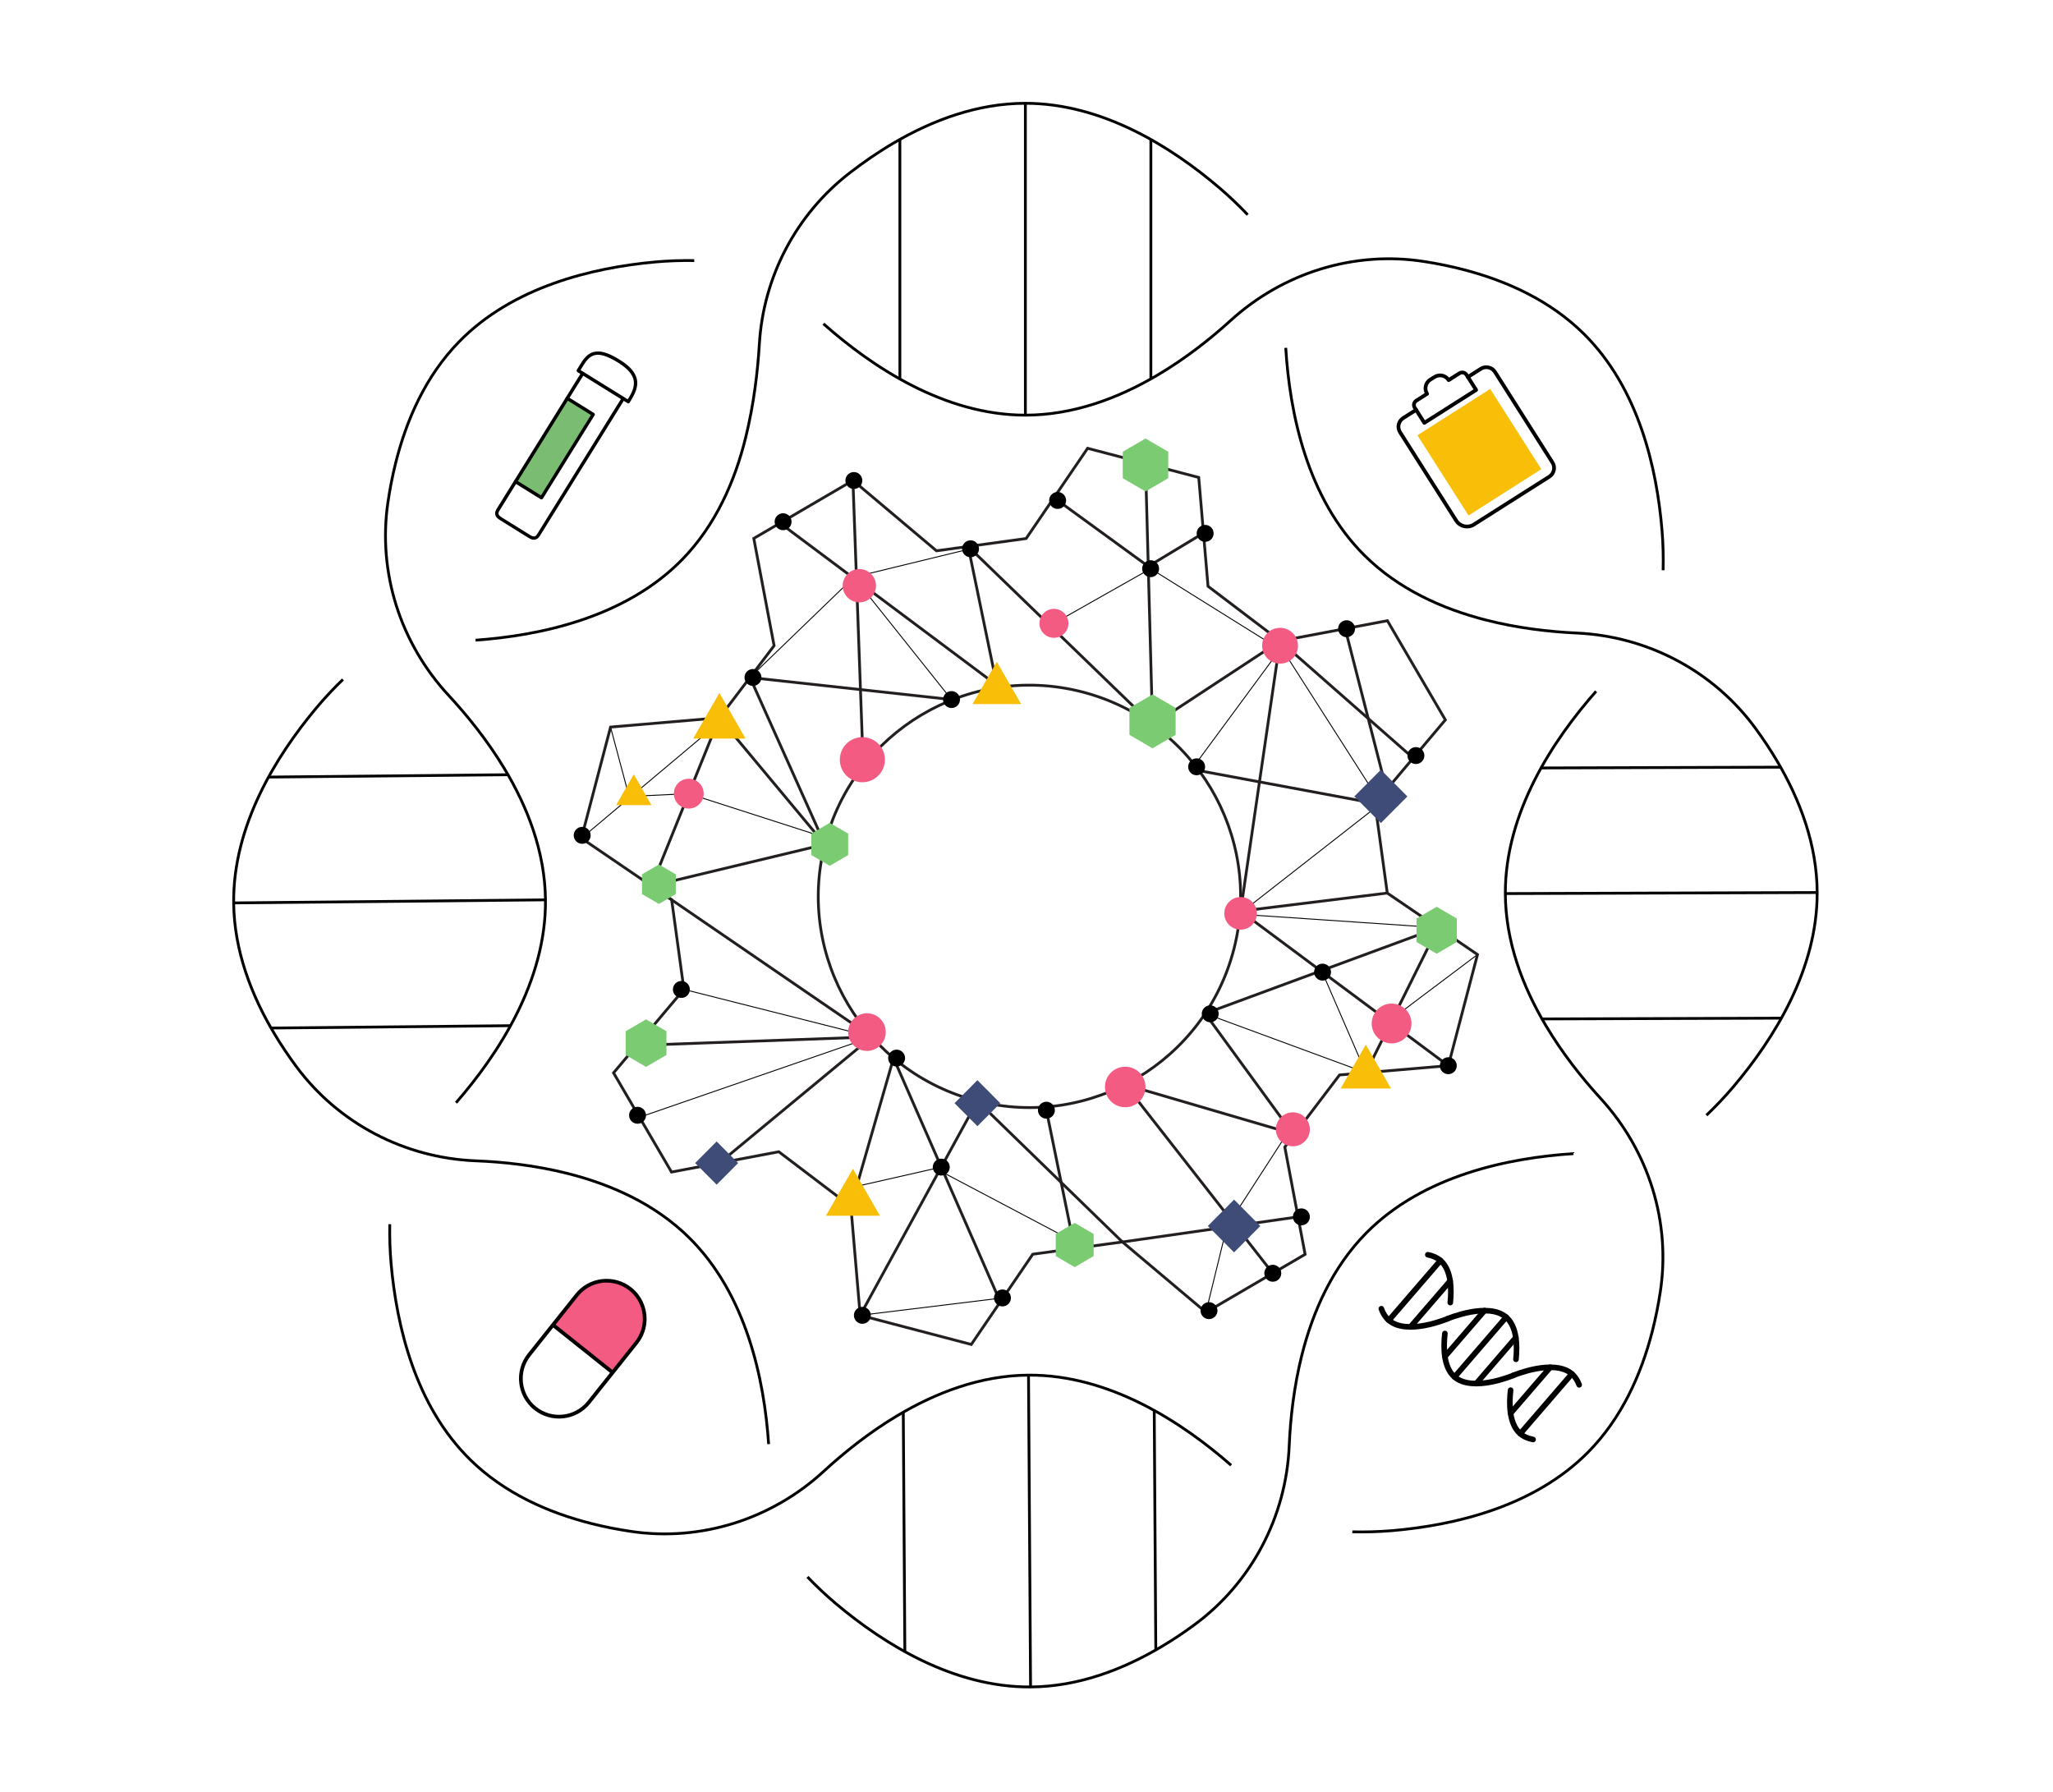 <svg viewBox="0 0 550 480" xmlns="http://www.w3.org/2000/svg" id="Layer_1">
  <defs>
    <style>
      .cls-1 {
        fill: #7acb71;
      }

      .cls-2 {
        fill: #f45b83;
      }

      .cls-3 {
        fill: #f45b83;
      }

      .cls-4, .cls-5, .cls-6, .cls-7, .cls-8, .cls-9 {
        fill: none;
      }

      .cls-4, .cls-6, .cls-7, .cls-8, .cls-9 {
        stroke: #000;
      }

      .cls-4, .cls-9 {
        stroke-linecap: round;
        stroke-linejoin: round;
      }

      .cls-5 {
        stroke: #231f20;
      }

      .cls-5, .cls-6, .cls-7, .cls-8 {
        stroke-miterlimit: 10;
      }

      .cls-5, .cls-7 {
        stroke-width: .75px;
      }

      .cls-10 {
        fill: #3f4c77;
      }

      .cls-6 {
        stroke-width: .25px;
      }

      .cls-11 {
        fill: #7abc71;
      }

      .cls-9 {
        stroke-width: 1.5px;
      }

      .cls-12 {
        fill: #f8be08;
      }

      .cls-13 {
        fill: #f8be08;
      }
    </style>
  </defs>
  <line y2="215.21" x2="369.94" y1="172.98" x1="342.93" class="cls-6"></line>
  <line y2="173.97" x2="342.93" y1="152.33" x1="308.25" class="cls-6"></line>
  <line y2="152.33" x2="308.25" y1="166.98" x1="282.35" class="cls-6"></line>
  <line y2="147" x2="260.01" y1="154.61" x1="228.75" class="cls-6"></line>
  <line y2="154.61" x2="228.75" y1="181.48" x1="200.93" class="cls-6"></line>
  <line y2="154.61" x2="228.75" y1="187.4" x1="254.91" class="cls-6"></line>
  <line y2="224.55" x2="155.76" y1="194.1" x1="191.99" class="cls-6"></line>
  <line y2="277.77" x2="233.56" y1="265.04" x1="183.22" class="cls-6"></line>
  <line y2="277.77" x2="233.56" y1="299.54" x1="170.59" class="cls-6"></line>
  <line y2="312.64" x2="252.17" y1="317.96" x1="228.75" class="cls-6"></line>
  <line y2="312.64" x2="249.89" y1="332.7" x1="287.9" class="cls-6"></line>
  <line y2="347.68" x2="268.56" y1="352.34" x1="230.44" class="cls-6"></line>
  <line y2="303.68" x2="344.79" y1="328.6" x1="328.68" class="cls-6"></line>
  <line y2="328.6" x2="328.68" y1="351.54" x1="323.07" class="cls-6"></line>
  <line y2="271.5" x2="322.86" y1="287.36" x1="365.91" class="cls-6"></line>
  <line y2="287.36" x2="365.91" y1="260" x1="354.05" class="cls-6"></line>
  <line y2="255.71" x2="395.81" y1="272.74" x1="373.18" class="cls-6"></line>
  <line y2="244.67" x2="328.68" y1="248.5" x1="385.23" class="cls-6"></line>
  <line y2="246.58" x2="329.81" y1="215.21" x1="369.94" class="cls-6"></line>
  <line y2="173.97" x2="342.93" y1="205.51" x1="319.67" class="cls-6"></line>
  <line y2="212.6" x2="184.52" y1="223.77" x1="219.21" class="cls-6"></line>
  <line y2="213.35" x2="168.53" y1="194.78" x1="163.57" class="cls-6"></line>
  <line y2="213.35" x2="168.53" y1="212.6" x1="184.52" class="cls-6"></line>
  <polygon points="152.14 107.04 158.5 110.97 145.05 132.88 138.17 128.8 152.14 107.04" class="cls-11"></polygon>
  <g>
    <line y2="101.52" x2="241.08" y1="37.35" x1="241.08" class="cls-7"></line>
    <line y2="101.52" x2="308.32" y1="37.35" x1="308.32" class="cls-7"></line>
    <line y2="111.2" x2="274.7" y1="27.67" x1="274.7" class="cls-7"></line>
    <path d="M445.55,152.76c.09-3.51,0-7.02-.28-10.52-1.38-16.88-6.27-38.17-20.83-52.68-9.07-9.04-20.77-14.33-32.38-17.34-3.54-.92-7.06-1.63-10.5-2.16-18.76-2.94-37.76,2.98-51.82,15.75-5.45,4.95-12.14,10.25-19.73,14.72-10.38,6.11-22.43,10.68-35.31,10.68-21.73,0-41.17-13-54.11-24.49" class="cls-7"></path>
    <path d="M457.15,298.76c2.54-2.43,4.96-4.97,7.23-7.65,10.94-12.93,22.5-31.47,22.44-52.02-.04-12.81-4.6-24.81-10.69-35.14-1.8-3.06-3.74-5.97-5.74-8.71-11.22-15.41-28.91-24.78-47.95-25.66-7.36-.34-15.86-1.31-24.41-3.5-11.67-2.99-23.43-8.27-32.55-17.36-15.39-15.34-19.98-38.27-21.03-55.54" class="cls-7"></path>
    <line y2="205.72" x2="412.86" y1="205.51" x1="477.02" class="cls-7"></line>
    <line y2="272.95" x2="413.08" y1="272.74" x1="477.24" class="cls-7"></line>
    <line y2="239.37" x2="403.28" y1="239.09" x1="486.81" class="cls-7"></line>
    <path d="M362.29,410.35c3.51.07,7.02-.02,10.52-.31,16.88-1.43,38.15-6.4,52.61-21,9.01-9.1,14.26-20.82,17.24-32.44.91-3.54,1.6-7.07,2.13-10.51,2.88-18.77-3.11-37.75-15.92-51.77-4.97-5.43-10.29-12.1-14.79-19.68-6.15-10.36-10.75-22.4-10.8-35.27-.07-21.73,12.86-41.21,24.31-54.19" class="cls-7"></path>
    <path d="M216.32,422.43c2.43,2.53,4.99,4.94,7.67,7.2,12.96,10.9,31.54,22.4,52.09,22.27,12.81-.08,24.79-4.68,35.11-10.81,3.05-1.81,5.96-3.76,8.69-5.77,15.37-11.27,24.69-28.99,25.5-48.03.32-7.36,1.26-15.86,3.42-24.42,2.96-11.67,8.2-23.46,17.25-32.61,15.29-15.44,38.2-20.11,55.47-21.22" class="cls-7"></path>
    <line y2="377.83" x2="309.22" y1="441.99" x1="309.64" class="cls-7"></line>
    <line y2="378.27" x2="241.99" y1="442.44" x1="242.41" class="cls-7"></line>
    <line y2="368.37" x2="275.54" y1="451.9" x1="276.09" class="cls-7"></line>
    <path d="M104.42,327.94c-.06,3.51.04,7.02.35,10.52,1.49,16.87,6.52,38.13,21.18,52.54,9.13,8.98,20.86,14.19,32.5,17.13,3.54.9,7.07,1.58,10.51,2.09,18.78,2.81,37.74-3.23,51.72-16.09,5.42-4.98,12.07-10.33,19.63-14.85,10.34-6.18,22.36-10.83,35.24-10.91,21.73-.14,41.25,12.73,54.27,24.14" class="cls-7"></path>
    <path d="M91.87,182.01c-2.52,2.44-4.93,5-7.18,7.7-10.86,13-22.3,31.61-22.09,52.16.13,12.81,4.76,24.78,10.92,35.07,1.82,3.05,3.78,5.94,5.79,8.67,11.32,15.33,29.07,24.59,48.12,25.35,7.37.29,15.87,1.2,24.43,3.34,11.68,2.92,23.48,8.12,32.66,17.15,15.49,15.24,20.23,38.14,21.4,55.4" class="cls-7"></path>
    <line y2="274.76" x2="136.77" y1="275.39" x1="72.61" class="cls-7"></line>
    <line y2="207.53" x2="136.1" y1="208.16" x1="71.95" class="cls-7"></line>
    <line y2="241.05" x2="146.12" y1="241.87" x1="62.59" class="cls-7"></line>
    <path d="M185.99,69.8c-3.51-.05-7.02.06-10.52.38-16.87,1.54-38.11,6.65-52.47,21.35-8.95,9.16-14.12,20.91-17.02,32.55-.88,3.54-1.56,7.08-2.06,10.52-2.75,18.79,3.35,37.73,16.26,51.67,5,5.4,10.37,12.04,14.92,19.58,6.22,10.31,10.9,22.33,11.03,35.2.21,21.73-12.59,41.29-23.96,54.35" class="cls-7"></path>
    <path d="M127.4,171.49c17.26-1.22,40.14-6.04,55.33-21.58,9-9.21,14.16-21.02,17.04-32.72,2.17-8.82,3.22-17.59,3.67-25.12,1.09-17.99,9.89-34.68,24.14-45.71,3.68-2.85,7.68-5.63,11.93-8.11,10.35-6.06,22.37-10.58,35.18-10.58,20.55,0,39.05,11.62,51.94,22.61,2.67,2.28,5.21,4.71,7.63,7.25" class="cls-7"></path>
  </g>
  <g>
    <path d="M300.7,332.69l22.37,18.85q13.27-7.75,26.57-15.53l-5.44-28.74c5.85-7.71,8.81-11.6,14.66-19.31l29.15-2.49q3.9-14.87,7.81-29.77l-24.17-16.47c-1.31-9.59-1.98-14.43-3.29-24.02l18.85-22.37q-7.75-13.27-15.53-26.57l-28.74,5.44c-7.71-5.85-11.6-8.81-19.31-14.66l-2.49-29.15q-14.87-3.9-29.77-7.81l-16.47,24.17c-9.59,1.31-14.43,1.98-24.02,3.29l-22.37-18.85q-13.27,7.75-26.57,15.53l5.44,28.74c-5.85,7.71-8.81,11.6-14.66,19.31l-29.15,2.49q-3.9,14.87-7.81,29.77l24.17,16.47c1.31,9.59,1.98,14.43,3.29,24.02l-18.85,22.37q7.75,13.27,15.53,26.57l28.74-5.44c7.71,5.85,11.6,8.81,19.31,14.66l2.49,29.15q14.87,3.9,29.77,7.81l16.47-24.17c9.59-1.31,14.43-1.98,24.02-3.29ZM261.85,294.94c-30.27-7.7-48.58-38.48-40.88-68.76,7.7-30.28,38.48-48.58,68.76-40.88,30.27,7.7,48.58,38.48,40.88,68.76-7.7,30.27-38.48,48.58-68.76,40.88Z" class="cls-5"></path>
    <line y2="128.71" x2="228.5" y1="205.25" x1="231.26" class="cls-5"></line>
    <line y2="194.17" x2="308.76" y1="146.4" x1="259.38" class="cls-5"></line>
    <line y2="171.72" x2="342.93" y1="194.17" x1="308.76" class="cls-5"></line>
    <line y2="194.17" x2="308.76" y1="124.17" x1="306.88" class="cls-5"></line>
    <line y2="151.72" x2="307.62" y1="133.33" x1="282.35" class="cls-5"></line>
    <line y2="244.08" x2="332.36" y1="171.72" x1="342.92" class="cls-5"></line>
    <line y2="237.34" x2="174.53" y1="192.29" x1="192.72" class="cls-5"></line>
    <line y2="226.19" x2="220.97" y1="237.34" x1="174.53" class="cls-5"></line>
    <line y2="226.19" x2="220.97" y1="192.29" x1="192.72" class="cls-5"></line>
    <line y2="183.55" x2="267.05" y1="139.75" x1="208.46" class="cls-5"></line>
    <line y2="203.06" x2="378.59" y1="171.72" x1="342.92" class="cls-5"></line>
    <line y2="211.55" x2="371.44" y1="168.41" x1="360.38" class="cls-5"></line>
    <line y2="215.21" x2="368.35" y1="206.44" x1="321.22" class="cls-5"></line>
    <line y2="239.23" x2="371.64" y1="244.08" x1="332.36" class="cls-5"></line>
    <line y2="287.36" x2="365.91" y1="248.5" x1="385.23" class="cls-5"></line>
    <line y2="244.08" x2="332.36" y1="285.48" x1="388" class="cls-5"></line>
    <line y2="248.5" x2="385.23" y1="271.5" x1="322.86" class="cls-5"></line>
    <line y2="303.68" x2="346.33" y1="271.5" x1="322.86" class="cls-5"></line>
    <line y2="290.55" x2="301.45" y1="303.7" x1="346.33" class="cls-5"></line>
    <line y2="325.97" x2="347.74" y1="332.7" x1="300.7" class="cls-5"></line>
    <line y2="290.55" x2="301.45" y1="341.08" x1="340.98" class="cls-5"></line>
    <line y2="334.45" x2="287.9" y1="296.7" x1="280.19" class="cls-5"></line>
    <line y2="294.94" x2="261.85" y1="332.7" x1="300.7" class="cls-5"></line>
    <line y2="352.34" x2="230.44" y1="294.94" x1="261.85" class="cls-5"></line>
    <line y2="283.43" x2="239.38" y1="348.76" x1="267.98" class="cls-5"></line>
    <line y2="283.43" x2="239.38" y1="323.2" x1="227.95" class="cls-5"></line>
    <line y2="277.77" x2="233.56" y1="311.56" x1="192.72" class="cls-5"></line>
    <line y2="226.19" x2="220.97" y1="181.48" x1="200.93" class="cls-5"></line>
    <line y2="277.77" x2="233.56" y1="237.34" x1="174.53" class="cls-5"></line>
    <line y2="277.77" x2="233.56" y1="280.04" x1="170.59" class="cls-5"></line>
    <line y2="187.4" x2="254.91" y1="181.49" x1="200.93" class="cls-5"></line>
    <line y2="183.55" x2="267.05" y1="146.4" x1="259.38" class="cls-5"></line>
    <line y2="151.72" x2="307.62" y1="142.87" x1="322.28" class="cls-5"></line>
  </g>
  <path d="M267.98,295.52l-6.13-6.16-6.13,6.16,6.13,6.16,6.13-6.16Z" class="cls-10"></path>
  <path d="M377.04,213.35l-7.11-7.14-7.11,7.14,7.11,7.14,7.11-7.14Z" class="cls-10"></path>
  <path d="M337.64,328.42l-7.03-7.07-7.03,7.07,7.03,7.07,7.03-7.07Z" class="cls-10"></path>
  <path d="M197.75,311.56l-5.76-5.79-5.76,5.79,5.76,5.79,5.76-5.79Z" class="cls-10"></path>
  <path d="M267.05,177.27l3.26,5.67,3.25,5.67h-13.02l3.26-5.67,3.25-5.67Z" class="cls-13"></path>
  <path d="M365.91,279.83l3.38,5.88,3.37,5.88h-13.5l3.38-5.88,3.37-5.88Z" class="cls-13"></path>
  <path d="M192.72,185.62l3.52,6.12,3.5,6.12h-14.04l3.52-6.12,3.5-6.12Z" class="cls-13"></path>
  <path d="M228.5,313.07l3.62,6.3,3.61,6.3h-14.46l3.62-6.3,3.61-6.3Z" class="cls-13"></path>
  <path d="M314.95,196.84l-6.19,3.61-6.19-3.61v-7.21l6.19-3.6,6.19,3.6v7.21Z" class="cls-1"></path>
  <path d="M312.97,128.1l-6.09,3.55-6.09-3.55v-7.09l6.09-3.54,6.09,3.54v7.09Z" class="cls-1"></path>
  <path d="M292.99,336.47l-5.08,2.97-5.08-2.97v-5.92l5.08-2.96,5.08,2.96v5.92Z" class="cls-1"></path>
  <path d="M390.28,252.34l-5.39,3.15-5.4-3.15v-6.29l5.4-3.14,5.39,3.14v6.29Z" class="cls-1"></path>
  <path d="M181.05,239.5l-4.53,2.65-4.53-2.65v-5.28l4.53-2.64,4.53,2.64v5.28Z" class="cls-1"></path>
  <path d="M178.54,282.61l-5.46,3.19-5.46-3.19v-6.36l5.46-3.18,5.46,3.18v6.36Z" class="cls-1"></path>
  <path d="M342.93,177.78c2.65,0,4.8-2.15,4.8-4.8s-2.15-4.8-4.8-4.8-4.8,2.15-4.8,4.8,2.15,4.8,4.8,4.8Z" class="cls-3"></path>
  <path d="M230.22,161.36c2.46,0,4.46-2,4.46-4.46s-2-4.46-4.46-4.46-4.46,2-4.46,4.46,2,4.46,4.46,4.46Z" class="cls-3"></path>
  <path d="M231.03,209.55c3.33,0,6.04-2.7,6.04-6.04s-2.7-6.04-6.04-6.04-6.04,2.7-6.04,6.04,2.7,6.04,6.04,6.04Z" class="cls-3"></path>
  <path d="M282.35,170.86c2.14,0,3.88-1.74,3.88-3.88s-1.74-3.88-3.88-3.88-3.88,1.74-3.88,3.88,1.74,3.88,3.88,3.88Z" class="cls-3"></path>
  <path d="M232.26,281.52c2.78,0,5.04-2.25,5.04-5.04s-2.26-5.04-5.04-5.04-5.04,2.26-5.04,5.04,2.25,5.04,5.04,5.04Z" class="cls-3"></path>
  <path d="M346.36,307.07c2.51,0,4.55-2.04,4.55-4.55s-2.04-4.55-4.55-4.55-4.55,2.04-4.55,4.55,2.04,4.55,4.55,4.55Z" class="cls-3"></path>
  <path d="M372.81,279.5c2.94,0,5.33-2.39,5.33-5.33s-2.39-5.33-5.33-5.33-5.33,2.39-5.33,5.33,2.39,5.33,5.33,5.33Z" class="cls-3"></path>
  <path d="M301.45,296.61c3,0,5.43-2.43,5.43-5.43s-2.43-5.43-5.43-5.43-5.43,2.43-5.43,5.43,2.43,5.43,5.43,5.43Z" class="cls-3"></path>
  <path d="M332.36,249.04c2.41,0,4.37-1.96,4.37-4.37s-1.96-4.37-4.37-4.37-4.37,1.96-4.37,4.37,1.96,4.37,4.37,4.37Z" class="cls-3"></path>
  <path d="M260.01,149.28c1.26,0,2.27-1.02,2.27-2.27s-1.02-2.27-2.27-2.27-2.27,1.02-2.27,2.27,1.02,2.27,2.27,2.27Z"></path>
  <path d="M209.79,142.03c1.26,0,2.27-1.02,2.27-2.27s-1.02-2.27-2.27-2.27-2.27,1.02-2.27,2.27,1.02,2.27,2.27,2.27Z"></path>
  <path d="M228.75,130.99c1.26,0,2.27-1.02,2.27-2.27s-1.02-2.27-2.27-2.27-2.27,1.02-2.27,2.27,1.02,2.27,2.27,2.27Z"></path>
  <path d="M254.91,189.67c1.26,0,2.27-1.02,2.27-2.27s-1.02-2.27-2.27-2.27-2.27,1.02-2.27,2.27,1.02,2.27,2.27,2.27Z"></path>
  <path d="M201.72,183.75c1.26,0,2.27-1.02,2.27-2.27s-1.02-2.27-2.27-2.27-2.27,1.02-2.27,2.27,1.02,2.27,2.27,2.27Z"></path>
  <path d="M240.2,285.71c1.26,0,2.27-1.02,2.27-2.27s-1.02-2.27-2.27-2.27-2.27,1.02-2.27,2.27,1.02,2.27,2.27,2.27Z"></path>
  <path d="M268.56,349.96c1.26,0,2.27-1.02,2.27-2.27s-1.02-2.27-2.27-2.27-2.27,1.02-2.27,2.27,1.02,2.27,2.27,2.27Z"></path>
  <path d="M252.17,314.91c1.26,0,2.27-1.02,2.27-2.27s-1.02-2.27-2.27-2.27-2.27,1.02-2.27,2.27,1.02,2.27,2.27,2.27Z"></path>
  <path d="M231.03,354.62c1.26,0,2.27-1.02,2.27-2.27s-1.02-2.27-2.27-2.27-2.27,1.02-2.27,2.27,1.02,2.27,2.27,2.27Z"></path>
  <path d="M280.33,299.67c1.26,0,2.27-1.02,2.27-2.27s-1.02-2.27-2.27-2.27-2.27,1.02-2.27,2.27,1.02,2.27,2.27,2.27Z"></path>
  <path d="M170.8,301.03c1.26,0,2.27-1.02,2.27-2.27s-1.02-2.27-2.27-2.27-2.27,1.02-2.27,2.27,1.02,2.27,2.27,2.27Z"></path>
  <path d="M155.97,226.04c1.26,0,2.27-1.02,2.27-2.27s-1.02-2.27-2.27-2.27-2.27,1.02-2.27,2.27,1.02,2.27,2.27,2.27Z"></path>
  <path d="M182.54,267.32c1.26,0,2.27-1.02,2.27-2.27s-1.02-2.27-2.27-2.27-2.27,1.02-2.27,2.27,1.02,2.27,2.27,2.27Z"></path>
  <path d="M323.95,353.36c1.26-.03,2.25-1.08,2.21-2.33s-1.08-2.25-2.33-2.21-2.25,1.08-2.21,2.33c.03,1.26,1.08,2.25,2.33,2.21Z"></path>
  <path d="M341.04,343.35c1.26-.03,2.25-1.08,2.21-2.33-.03-1.26-1.08-2.25-2.33-2.21s-2.25,1.08-2.21,2.33,1.08,2.25,2.33,2.21Z"></path>
  <path d="M348.7,328.24c1.26-.03,2.25-1.08,2.21-2.33-.03-1.26-1.08-2.25-2.33-2.21s-2.25,1.08-2.21,2.33,1.08,2.25,2.33,2.21Z"></path>
  <path d="M322.92,145.15c1.26-.03,2.25-1.08,2.21-2.33s-1.08-2.25-2.33-2.21-2.25,1.08-2.21,2.33,1.08,2.25,2.33,2.21Z"></path>
  <path d="M283.4,136.33c1.26-.03,2.25-1.08,2.21-2.33s-1.08-2.25-2.33-2.21-2.25,1.08-2.21,2.33,1.08,2.25,2.33,2.21Z"></path>
  <path d="M324.22,273.85c1.26,0,2.27-1.02,2.27-2.27s-1.02-2.27-2.27-2.27-2.27,1.02-2.27,2.27,1.02,2.27,2.27,2.27Z"></path>
  <path d="M354.31,262.68c1.26,0,2.27-1.02,2.27-2.27s-1.02-2.27-2.27-2.27-2.27,1.02-2.27,2.27,1.02,2.27,2.27,2.27Z"></path>
  <path d="M388,287.75c1.26,0,2.27-1.02,2.27-2.27s-1.02-2.27-2.27-2.27-2.27,1.02-2.27,2.27,1.02,2.27,2.27,2.27Z"></path>
  <path d="M308.25,154.61c1.26,0,2.27-1.02,2.27-2.27s-1.02-2.27-2.27-2.27-2.27,1.02-2.27,2.27,1.02,2.27,2.27,2.27Z"></path>
  <path d="M320.58,207.68c1.26,0,2.27-1.02,2.27-2.27s-1.02-2.27-2.27-2.27-2.27,1.02-2.27,2.27,1.02,2.27,2.27,2.27Z"></path>
  <path d="M379.32,204.67c1.26,0,2.27-1.02,2.27-2.27s-1.02-2.27-2.27-2.27-2.27,1.02-2.27,2.27,1.02,2.27,2.27,2.27Z"></path>
  <path d="M360.75,170.69c1.26,0,2.27-1.02,2.27-2.27s-1.02-2.27-2.27-2.27-2.27,1.02-2.27,2.27,1.02,2.27,2.27,2.27Z"></path>
  <g>
    <path d="M168.54,107.2c-1.51-.93-3.01-1.87-4.52-2.8-2.4-1.49-4.81-2.98-7.21-4.48-.55-.34-1.11-.69-1.66-1.03l.16.62c.72-1.15,1.36-2.41,2.32-3.38.91-.92,2.06-1.26,3.36-1.02,1,.19,1.95.59,2.86,1.05,1.18.61,2.35,1.31,3.39,2.15,1.33,1.07,2.59,2.48,2.59,4.29,0,1.74-1.01,3.35-1.9,4.77-.31.49.47.95.78.45.9-1.45,1.82-3.01,2-4.75.19-1.88-.8-3.54-2.12-4.79-1.01-.95-2.19-1.73-3.4-2.42-1.06-.61-2.17-1.16-3.35-1.48-1.52-.42-3.08-.32-4.35.68s-2.09,2.61-2.95,4c-.13.21-.04.49.16.62,1.51.93,3.01,1.87,4.52,2.8,2.4,1.49,4.81,2.98,7.21,4.48.55.34,1.11.69,1.66,1.03.49.31.95-.47.45-.78Z"></path>
    <path d="M155.72,99.78c-.98,1.59-1.97,3.17-2.95,4.76-2.26,3.64-4.52,7.27-6.77,10.91-2.49,4-4.97,8.01-7.46,12.01-1.67,2.69-3.34,5.37-5,8.06-.39.63-.93,1.29-.89,2.06.04.88.65,1.35,1.32,1.77l2.33,1.45,5.26,3.27c.72.44,1.48.74,2.3.29.36-.2.59-.52.81-.85,1.32-2.1,2.62-4.22,3.93-6.33,2.38-3.84,4.77-7.68,7.15-11.51,2.41-3.88,4.82-7.76,7.23-11.64,1.39-2.24,2.78-4.48,4.17-6.72l.2-.32c.31-.49-.47-.95-.78-.45-.95,1.52-1.89,3.05-2.84,4.57l-6.56,10.57-7.37,11.88c-1.72,2.78-3.45,5.55-5.17,8.33-.28.45-.54.95-.86,1.38-.55.74-1.23.37-1.83,0l-2.28-1.42-5.24-3.25c-.59-.37-1.14-.82-.73-1.61.07-.14.17-.27.25-.41,1.4-2.25,2.8-4.5,4.2-6.76,2.37-3.82,4.74-7.64,7.12-11.46l7.02-11.31c1.34-2.16,2.68-4.32,4.02-6.48l.19-.31c.31-.49-.47-.95-.78-.45h0Z"></path>
    <path d="M137.87,129.4c2.32,1.44,4.64,2.88,6.96,4.32.21.13.49.04.62-.16,1.56-2.52,3.13-5.04,4.69-7.56,2.48-4,4.96-7.99,7.44-11.99.57-.92,1.14-1.84,1.72-2.76.13-.21.04-.49-.16-.62-2.32-1.44-4.64-2.88-6.96-4.32-.49-.31-.95.47-.45.78,2.32,1.44,4.64,2.88,6.96,4.32l-.16-.62c-1.56,2.52-3.13,5.04-4.69,7.56-2.48,4-4.96,7.99-7.44,11.99-.57.92-1.14,1.84-1.72,2.76l.62-.16c-2.32-1.44-4.64-2.88-6.96-4.32-.49-.31-.95.47-.45.78h0Z"></path>
  </g>
  <g>
    <path d="M382.52,336.12c1.27.25,2.43.73,3.38,1.54,2.91,2.51,3.01,7.59,2.63,11.28" class="cls-9"></path>
    <path d="M387.79,353.27s-10.85,4.61-15.71.42c-.94-.81-1.59-1.89-2.02-3.11" class="cls-9"></path>
    <line y2="355.45" x2="377.87" y1="343.14" x1="388.49" class="cls-9"></line>
    <line y2="353.69" x2="372.08" y1="337.67" x1="385.9" class="cls-9"></line>
    <path d="M387.79,353.27s10.85-4.61,15.71-.42c2.91,2.51,3.01,7.59,2.63,11.28" class="cls-9"></path>
    <path d="M405.39,368.45s-10.85,4.61-15.71.42c-3.01-2.6-3.02-7.96-2.59-11.66" class="cls-9"></path>
    <line y2="363.39" x2="387.09" y1="351.09" x1="397.7" class="cls-9"></line>
    <line y2="370.63" x2="395.48" y1="358.32" x1="406.09" class="cls-9"></line>
    <line y2="368.87" x2="389.68" y1="352.85" x1="403.5" class="cls-9"></line>
    <path d="M405.39,368.45s10.85-4.61,15.71-.42c.9.77,1.53,1.79,1.96,2.94" class="cls-9"></path>
    <path d="M410.71,385.61c-1.29-.25-2.47-.73-3.43-1.55-3.01-2.6-3.02-7.96-2.59-11.66" class="cls-9"></path>
    <line y2="378.58" x2="404.69" y1="366.27" x1="415.31" class="cls-9"></line>
    <line y2="384.05" x2="407.28" y1="368.03" x1="421.1" class="cls-9"></line>
  </g>
  <g>
    <path d="M172.72,353.3c0,2.24-.73,4.49-2.23,6.38l-6.37,7.99-.33-.27-15.65-12.48,6.37-7.99c3.52-4.41,9.96-5.14,14.37-1.62,2.53,2.02,3.84,4.99,3.84,7.99Z" class="cls-2"></path>
    <g>
      <path d="M164.12,367.67l-6.37,7.99c-3.52,4.41-9.96,5.13-14.37,1.61s-5.13-9.95-1.61-14.36l6.37-7.99,6.37-7.99c3.52-4.41,9.96-5.14,14.37-1.62,2.53,2.02,3.84,4.99,3.84,7.99,0,2.24-.73,4.49-2.23,6.38l-6.37,7.99Z" class="cls-8"></path>
      <line y2="367.4" x2="163.79" y1="354.92" x1="148.14" class="cls-8"></line>
    </g>
  </g>
  <g>
    <g id="diagnostics">
      <g>
        <path d="M393.25,100.99l3.47-2.2c1.28-.81,2.97-.43,3.78.84l15.41,24.27c.81,1.28.43,2.97-.84,3.78l-20.23,12.84c-1.6,1.01-3.71.54-4.72-1.05l-15.05-23.69c-.81-1.28-.43-2.97.84-3.78l3.47-2.2" class="cls-4"></path>
        <path d="M392.88,100.41l2.57,4.05-13.87,8.81-2.57-4.05c-.41-.64-.22-1.48.42-1.89l2.89-1.84h0c-.81-1.28-.43-2.97.84-3.78l1.16-.73c1.28-.81,2.97-.43,3.78.84h0s2.89-1.83,2.89-1.83c.64-.41,1.48-.22,1.89.42Z" class="cls-4"></path>
      </g>
    </g>
    <rect transform="translate(-3.01 231.92) rotate(-32.5)" height="25.48" width="23.11" y="108.39" x="384.76" class="cls-12"></rect>
  </g>
  <path d="M169.79,207.42l2.37,4.13,2.37,4.13h-9.48l2.37-4.13,2.37-4.13Z" class="cls-13"></path>
  <path d="M184.52,216.6c2.21,0,4-1.79,4-4s-1.79-4-4-4-4,1.79-4,4,1.79,4,4,4Z" class="cls-3"></path>
  <path d="M227.22,229.05l-4.93,2.88-4.93-2.88v-5.74l4.93-2.87,4.93,2.87v5.74Z" class="cls-1"></path>
</svg>
